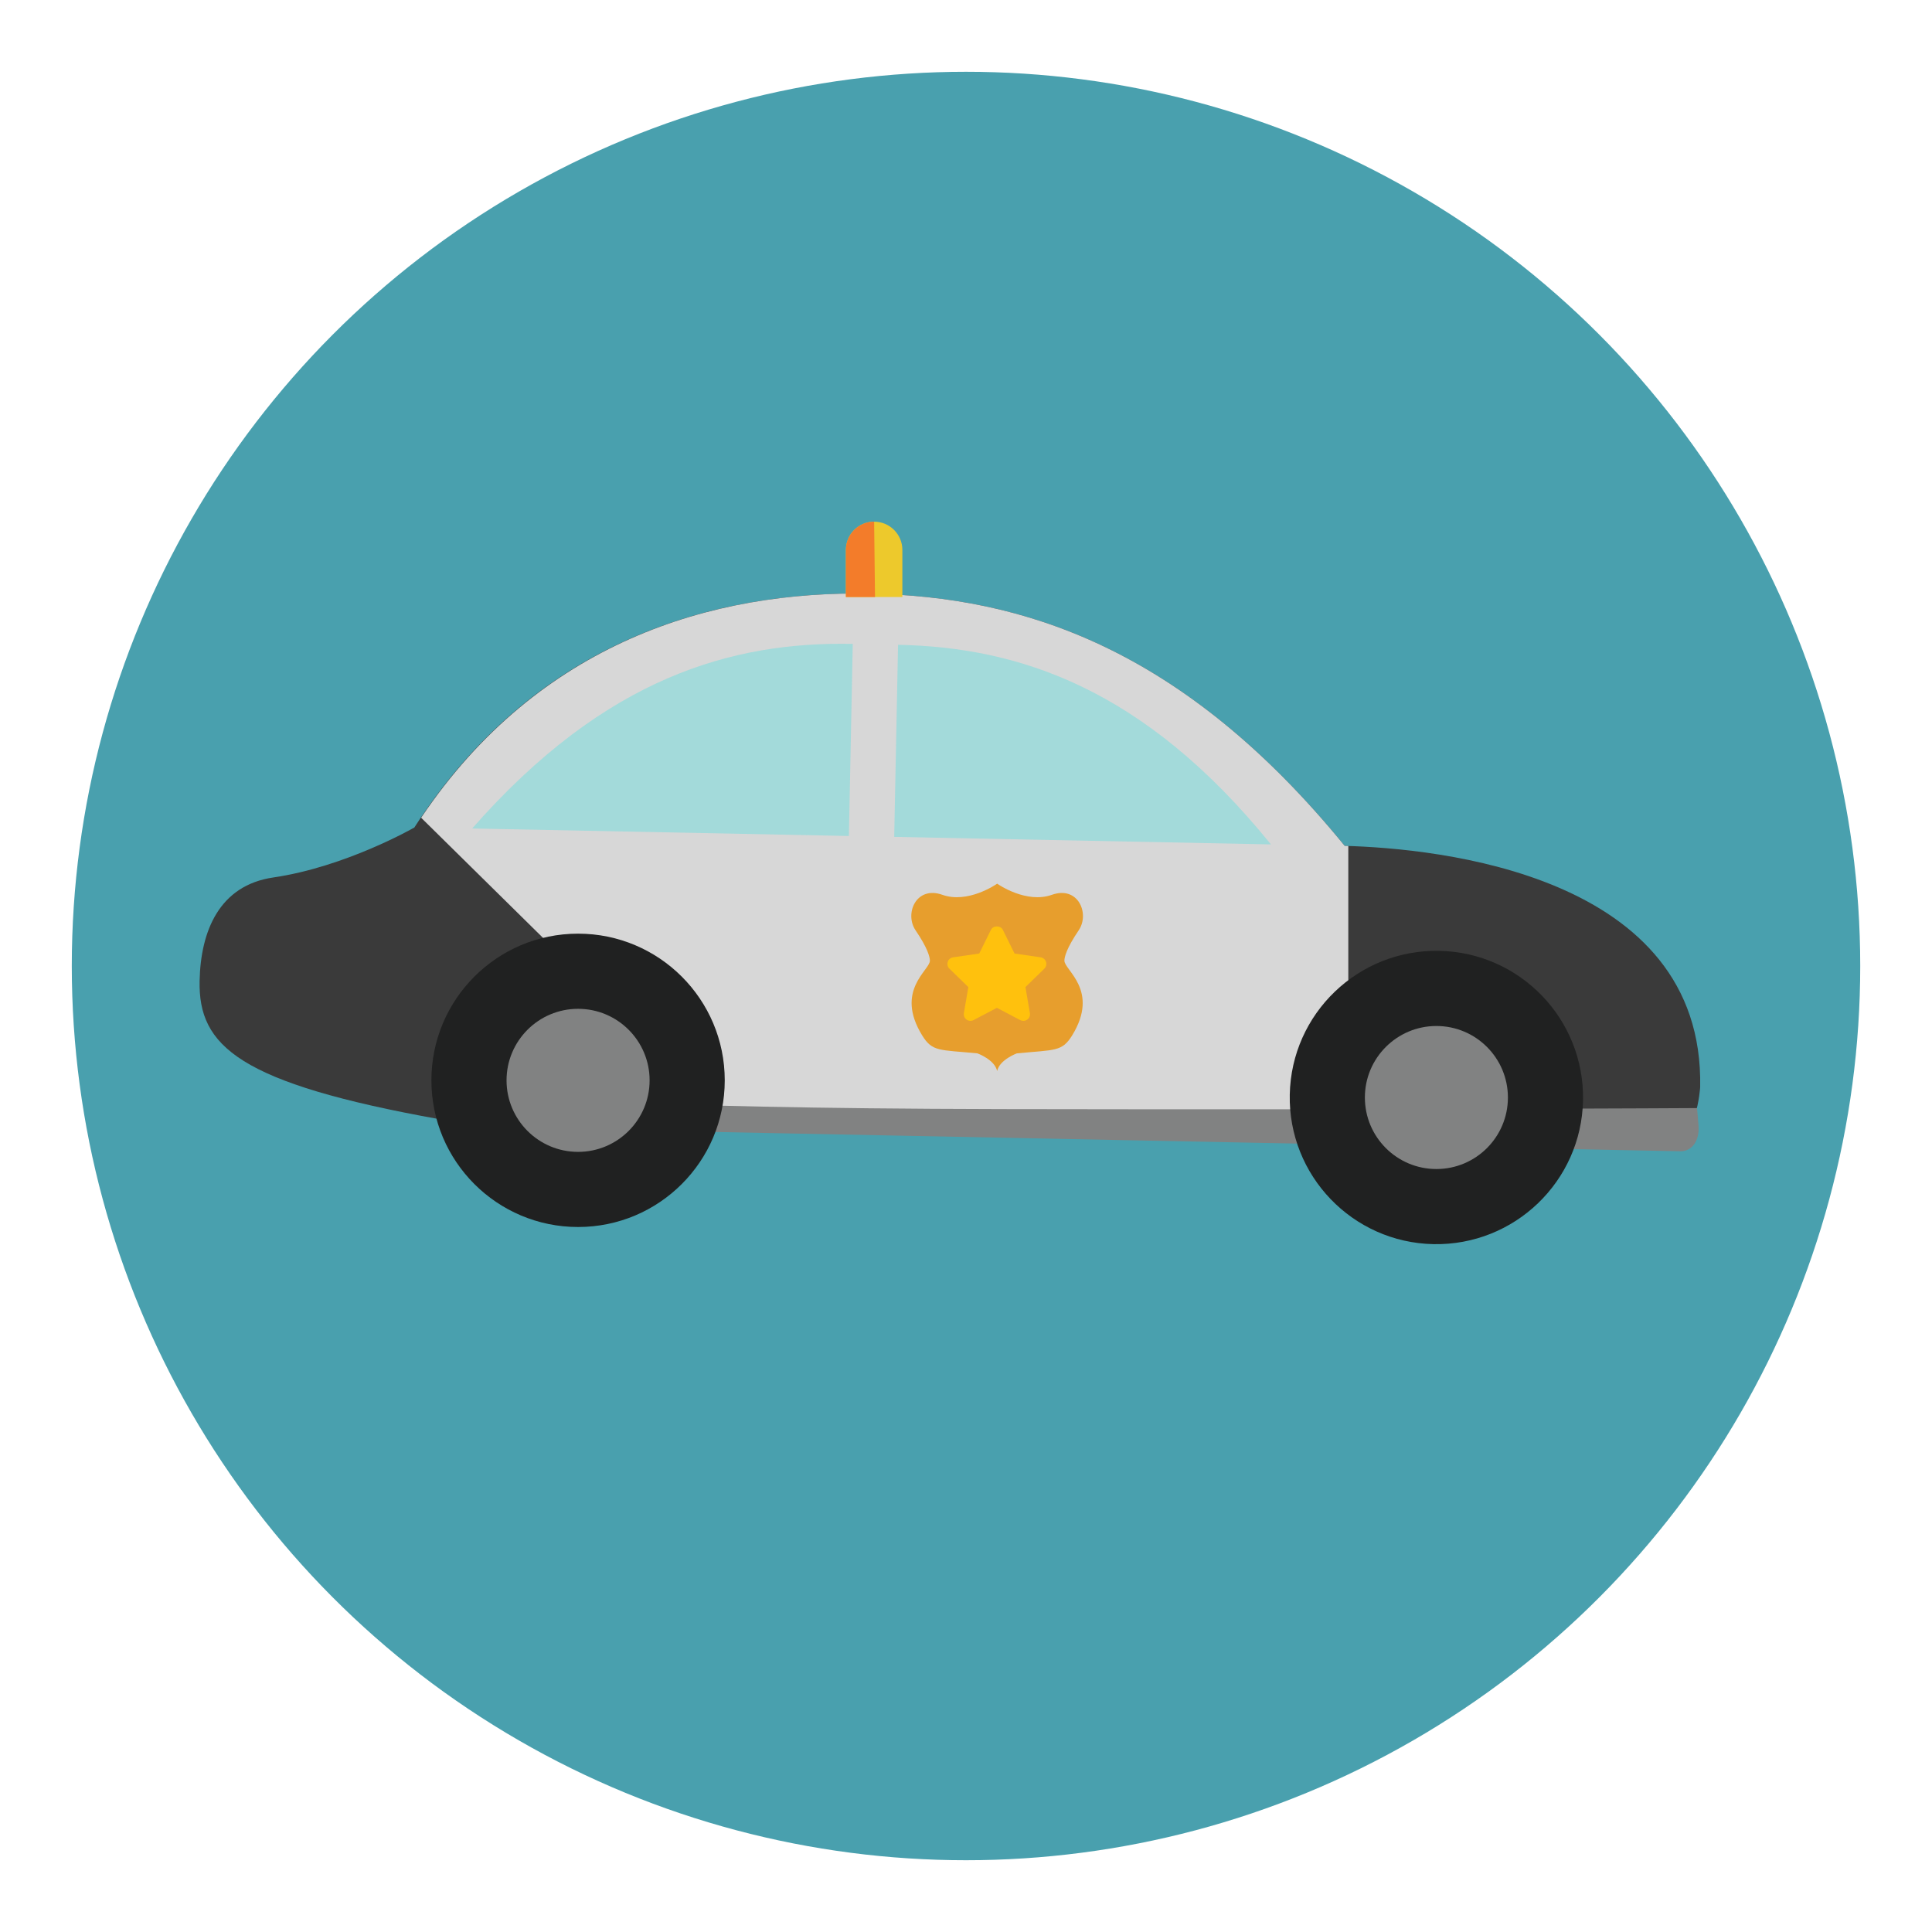 <?xml version="1.0" encoding="utf-8"?>
<!-- Generator: Adobe Illustrator 16.0.0, SVG Export Plug-In . SVG Version: 6.00 Build 0)  -->
<!DOCTYPE svg PUBLIC "-//W3C//DTD SVG 1.1//EN" "http://www.w3.org/Graphics/SVG/1.1/DTD/svg11.dtd">
<svg version="1.1" id="Layer_1" xmlns="http://www.w3.org/2000/svg" xmlns:xlink="http://www.w3.org/1999/xlink" x="0px" y="0px"
	 width="136.833px" height="136.833px" viewBox="0 0 136.833 136.833" style="enable-background:new 0 0 136.833 136.833;"
	 xml:space="preserve">
<style type="text/css">
<![CDATA[
	.st0{fill:#AA7243;}
	.st1{fill:#49A0AE;}
	.st2{fill:#E0E4E0;}
	.st3{fill:#E17A2D;}
	.st4{fill:#E3A93F;}
	.st5{fill:#E3AA24;}
	.st6{fill:#E3B071;}
	.st7{fill:#4ABC96;}
	.st8{fill:#E5F2E6;}
	.st9{fill:#E79E2D;}
	.st10{fill:#E7DD7F;}
	.st11{fill:#E84849;}
	.st12{fill:#E9B634;}
	.st13{fill:#E9C29C;}
	.st14{fill:#E9E9EA;}
	.st15{fill:#818282;}
	.st16{fill:#B17B48;}
	.st17{fill:#B25E27;}
	.st18{fill:#EADEDF;}
	.st19{fill:#EAE744;}
	.st20{fill:#ECB050;}
	.st21{fill:#EDAF1E;}
	.st22{fill:#EDC92C;}
	.st23{opacity:0.15;fill:#FFFFFF;}
	.st24{fill:#8AB53F;}
	.st25{fill:#202121;}
	.st26{fill:#BEB8B1;}
	.st27{fill:#BF2626;}
	.st28{fill:#F06668;}
	.st29{fill:#F1E85F;}
	.st30{fill:#F37C2A;}
	.st31{fill:#F3C9A1;}
	.st32{fill:#F3EA83;}
	.st33{fill:#F3ED73;}
	.st34{fill:#F4E028;}
	.st35{fill:#F4F5F5;}
	.st36{fill:#5B4F3F;}
	.st37{fill:#F6A2A3;}
	.st38{fill:#F8CC19;}
	.st39{fill:#F8D12E;}
	.st40{fill:#F8D958;}
	.st41{fill:#5E5F5E;}
	.st42{fill:#F9EED1;}
	.st43{fill:#908985;}
	.st44{fill:#C02026;}
	.st45{opacity:0.2;fill:#FFFFFF;}
	.st46{fill:#C2C4C1;}
	.st47{fill:#2D6370;}
	.st48{fill:#996B39;}
	.st49{fill:#99CA41;}
	.st50{opacity:0.8;}
	.st51{fill:#614C32;}
	.st52{fill:#FFC10D;}
	.st53{fill:#FFFFFF;}
	.st54{fill:#626463;}
	.st55{fill:none;}
	.st56{fill:#CA7B29;}
	.st57{fill:#69C6D4;}
	.st58{fill:#9DDAEC;}
	.st59{fill:#9F2322;}
	.st60{fill:#343433;}
	.st61{fill:#344E5D;}
	.st62{fill:#367180;}
	.st63{fill:#D1E8F8;}
	.st64{fill:#3A3A3A;}
	.st65{fill:#D62127;}
	.st66{fill:#D7D7D7;}
	.st67{fill:#3D3B3B;}
	.st68{fill:#D89F29;}
	.st69{fill:#70BFC8;}
	.st70{fill:#A19F9F;}
	.st71{fill:#D62127;stroke:#D62127;stroke-width:2;stroke-linecap:round;stroke-linejoin:round;stroke-miterlimit:10;}
	.st72{fill:#A2D4DE;}
	.st73{fill:#A3DADA;}
	.st74{fill:#DA8727;}
	.st75{fill:#A6D0EE;}
	.st76{fill:#DB4A4B;}
	.st77{fill:#DBB626;}
	.st78{fill:#DDD555;}
	.st79{fill:#DDDDDC;}
]]>
</style>
<g>
	<g>
		<g>
			<g>
				<g>
					<g>
						<circle class="st1" cx="68.417" cy="68.417" r="63.333"/>
					</g>
				</g>
			</g>
		</g>
		<g>
			<path class="st64" d="M95.238,59.908C83.755,45.835,72.4,42.259,61.648,42.045c-11.432-0.229-23.945,3.546-32.316,16.585
				l-0.025-0.001c0,0-4.814,2.766-9.955,3.518c-3.811,0.557-5.143,3.781-5.215,7.328c-0.09,4.602,2.729,7.234,17.037,9.801
				c0,0,84.049,1.68,86.963,1.738c2.025,0.039,2.277-4.012,2.277-4.012C120.714,61.902,101.768,60.086,95.238,59.908z"/>
			<g>
				<path class="st66" d="M95.238,59.908C83.755,45.835,72.4,42.259,61.648,42.045c-11.213-0.226-23.458,3.426-31.822,15.87
					l22,21.686c13.354,0.315,30.334,0.694,43.667,0.961V59.917C95.409,59.914,95.318,59.91,95.238,59.908z"/>
			</g>
			<path class="st15" d="M71.021,78.551c28.244,0.057,49.172-0.072,49.172-0.072s0.023,0.316,0.102,1.205
				c0.098,1.117-0.471,1.871-1.293,1.854l-87.754-1.754l-0.131-2.029C39.734,77.588,42.777,78.495,71.021,78.551z"/>
			<path class="st25" d="M112.117,77.938c0.115-5.736-4.441-10.48-10.178-10.594S91.46,71.786,91.347,77.522
				C91.232,83.258,95.789,88,101.523,88.116C107.261,88.227,112.001,83.672,112.117,77.938z"/>
			<circle class="st25" cx="40.942" cy="76.514" r="10.388"/>
			<circle class="st15" cx="101.732" cy="77.731" r="5.065"/>
			<circle class="st15" cx="40.942" cy="76.515" r="5.066"/>
			<path class="st73" d="M63.332,59.272l26.682,0.533c-9.029-11.148-17.957-13.967-26.41-14.137L63.332,59.272z"/>
			<path class="st73" d="M60.123,59.208l-26.682-0.531c9.465-10.779,18.498-13.242,26.955-13.074l-0.144,7.142L60.123,59.208z"/>
		</g>
	</g>
	<g>
		<path class="st22" d="M63.91,42.282h-4v-3.333c0-1.105,0.895-2.002,2-2.002l0,0c1.104,0,2,0.896,2,2.002V42.282z"/>
		<path class="st30" d="M61.972,42.282H59.91v-3.333c0-1.105,0.895-2.002,2-2.002l0,0L61.972,42.282z"/>
	</g>
	<g>
		<path class="st9" d="M76.398,65.89c0.799-1.178-0.037-3.176-1.898-2.516c-1.799,0.641-3.783-0.723-3.87-0.783v-0.004l-0.009-0.003
			l0,0l0,0l0,0l0,0l-0.006,0.003v0.004c-0.088,0.061-2.072,1.424-3.873,0.783c-1.859-0.66-2.696,1.338-1.897,2.516
			c0.868,1.277,1.014,1.902,1.014,2.152c-0.003,0.674-2.501,2.109-0.55,5.285c0.725,1.178,1.207,1.014,3.918,1.277
			c0,0,1.227,0.447,1.395,1.251v-0.368v0.368c0.17-0.804,1.395-1.251,1.395-1.251c2.712-0.264,3.195-0.1,3.921-1.277
			c1.949-3.176-0.548-4.611-0.552-5.285C75.384,67.792,75.531,67.167,76.398,65.89z"/>
		<path class="st52" d="M74.083,68.121c-0.054-0.17-0.202-0.293-0.381-0.319l-1.848-0.269l-0.827-1.676
			c-0.158-0.324-0.688-0.324-0.846,0l-0.827,1.676l-1.85,0.269c-0.177,0.026-0.323,0.149-0.38,0.319
			c-0.056,0.172-0.009,0.361,0.12,0.486l1.338,1.303l-0.315,1.84c-0.032,0.178,0.041,0.357,0.187,0.463
			c0.146,0.105,0.338,0.118,0.497,0.035l1.654-0.869l1.652,0.869c0.068,0.036,0.144,0.055,0.219,0.055
			c0.099,0,0.195-0.031,0.278-0.09c0.146-0.105,0.219-0.285,0.188-0.463l-0.315-1.84l1.337-1.303
			C74.093,68.482,74.14,68.292,74.083,68.121z"/>
	</g>
</g>
</svg>
